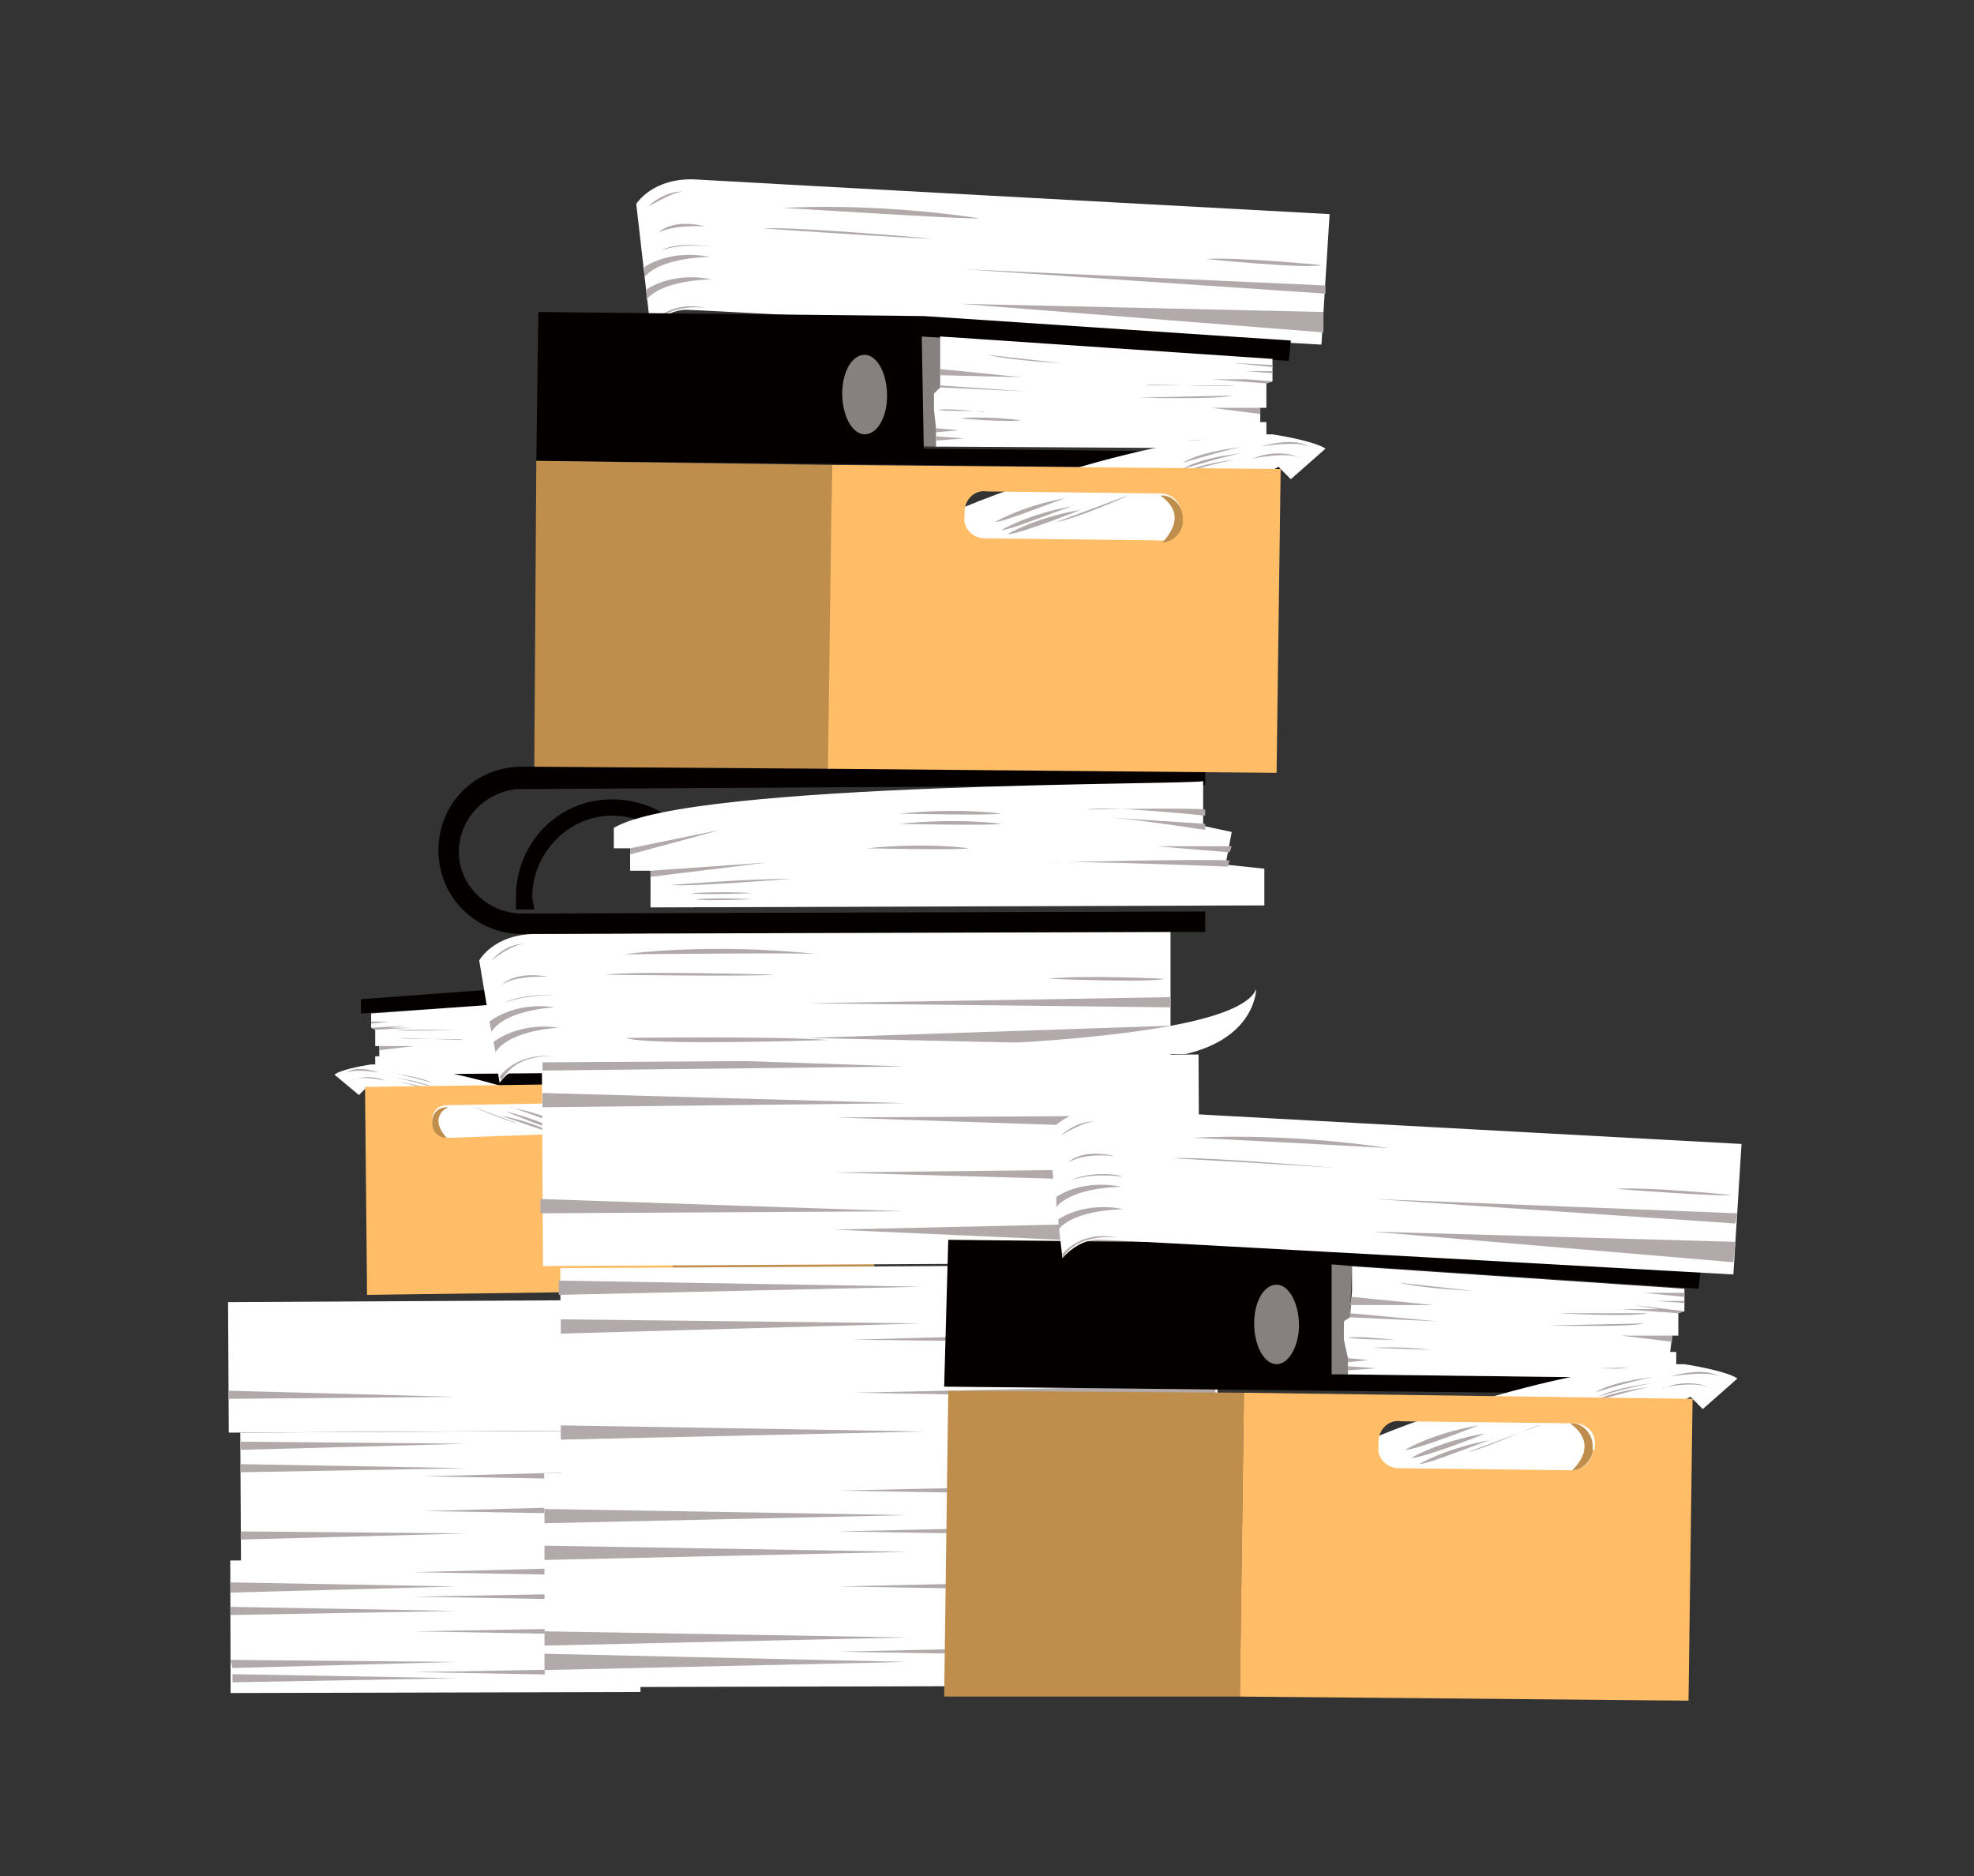 <?xml version="1.0" encoding="utf-8"?>
<!-- Generator: Adobe Illustrator 19.2.0, SVG Export Plug-In . SVG Version: 6.00 Build 0)  -->
<svg version="1.1" id="Layer" xmlns="http://www.w3.org/2000/svg" xmlns:xlink="http://www.w3.org/1999/xlink" x="0px" y="0px"
	 viewBox="0 0 96.8 92" style="enable-background:new 0 0 96.8 92;" xml:space="preserve">
<rect x="0" y="0" width="96.8" height="92" fill="#333333" stroke="none"/>
<style type="text/css">
	.st0{fill:#FCF5EA;}
	.st1{fill:#FFC484;}
	.st2{fill:#040404;}
	.st3{fill:#C9C4BD;}
	.st4{fill:#D9731A;}
	.st5{fill:#0C3744;}
	.st6{fill:#CC7737;}
	.st7{fill:#1E289E;}
	.st8{fill:#686868;}
	.st9{fill:#FFFFFF;}
	.st10{clip-path:url(#SVGID_2_);fill:#CCCCCC;}
	.st11{fill:#D8613D;}
	.st12{fill:#F1E9D4;}
	.st13{fill:#F26F41;}
	.st14{fill:#D3CCBA;}
	.st15{fill:#868080;}
	.st16{fill:#050000;}
	.st17{fill:#B2AAAA;}
	.st18{fill:#BF8E4D;}
	.st19{fill:#FFBD67;}
	.st20{fill:#FFAA00;}
	.st21{fill:#594A42;}
	.st22{fill:#BE1E2D;}
	.st23{fill:#054159;}
	.st24{fill:#0B100F;}
	.st25{fill:#F5EDE0;}
	.st26{fill:#1E3B5B;}
	.st27{fill:#DC564A;}
	.st28{fill-rule:evenodd;clip-rule:evenodd;fill:#FFFFFF;}
	.st29{fill-rule:evenodd;clip-rule:evenodd;fill:#727574;}
	.st30{fill-rule:evenodd;clip-rule:evenodd;fill:#F1EDE6;}
	.st31{fill-rule:evenodd;clip-rule:evenodd;fill:#454545;}
	.st32{fill-rule:evenodd;clip-rule:evenodd;fill:#DC564A;}
	.st33{fill-rule:evenodd;clip-rule:evenodd;fill:#1E3B5B;}
	.st34{fill-rule:evenodd;clip-rule:evenodd;fill:#639C0D;}
	.st35{fill:#242424;}
	.st36{fill:#E2DCD3;}
	.st37{fill:#48545C;}
	.st38{fill:#878E8B;}
	.st39{fill:#363F44;}
	.st40{fill:#414042;}
	.st41{fill:#FEA07C;}
	.st42{fill:#C2684A;}
</style>
<g>
	<g>
		<g>
			<polygon class="st15" points="29.4,52.6 32.9,52.5 32.9,48.9 29.9,48.9 29.3,48.9 29.3,50.6 29.3,52.6 			"/>
			<path class="st16" d="M30,52.6l-12.3,0.1l0,0.6l12.4-0.1v0L42.9,53L42.8,48l-12.9,0.1v0L17.7,49l0,0.7l12.2-0.8L30,52.6z
				 M31,50.9c0-0.7,0.3-1.3,0.7-1.3c0.4,0,0.8,0.6,0.8,1.3c0,0.7-0.3,1.3-0.7,1.3C31.4,52.2,31,51.6,31,50.9z"/>
			<polygon class="st9" points="29.3,49.8 29.3,50.6 29.5,50.8 29.5,51.4 29.4,52 29.4,52.6 18.4,52.7 18.4,51.8 18.6,51.8 
				18.6,51.3 18.4,51.3 18.4,50.5 18.2,50.4 18.2,49.7 29.3,48.9 			"/>
			<polygon class="st17" points="29.3,50.6 26.4,50.8 29.3,50.5 			"/>
			<polygon class="st17" points="29.3,50 26.6,50.3 29.3,50.2 			"/>
			<path class="st17" d="M27.7,49.5c0,0-2.5,0.2-2.5,0.2S26.8,49.7,27.7,49.5z"/>
			<polygon class="st17" points="29.4,52 28.7,52.1 29.4,52.1 			"/>
			<polygon class="st17" points="29.4,52.3 28.5,52.3 29.4,52.4 			"/>
			<path class="st17" d="M29.4,51.4c0,0-0.2-0.1-1.5,0C27.8,51.4,29.1,51.4,29.4,51.4z"/>
			<path class="st17" d="M28.6,51.7c0,0-0.9-0.1-2,0.1C26.6,51.7,28.3,51.7,28.6,51.7z"/>
			<polygon class="st17" points="18.6,51.3 20.3,51.3 18.6,51.5 			"/>
			<polygon class="st17" points="18.4,52.3 21,52.4 18.4,52.4 			"/>
			<path class="st17" d="M19.4,50.5l3,0C22.4,50.5,20,50.6,19.4,50.5z"/>
			<path class="st17" d="M19.6,50.9l3.1,0.1C22.7,50.9,20,51,19.6,50.9z"/>
			<polygon class="st17" points="18.4,50.5 20.2,50.4 19.1,50.4 19.9,50.3 18.2,50.4 			"/>
			<polygon class="st17" points="18.2,49.9 19.5,49.8 18.2,49.9 			"/>
			<polygon class="st17" points="18.2,50.1 19.1,50.1 18.2,50.2 			"/>
		</g>
		<g>
			<g>
				<path class="st9" d="M29.1,54.9c0-0.1-6.5-2.8-10.9-2.7c0,0-1.4,0.2-1.8,0.5l1.2,1l0.4-0.4c0,0,3.2,1.5,3.9,2.8l6.5,0.2
					C28.4,56.3,29.1,55.5,29.1,54.9z"/>
				<path class="st17" d="M27.5,55.1c0,0-0.9-0.5-2.5-0.8C25,54.2,27.1,55.1,27.5,55.1z"/>
				<path class="st17" d="M27.3,55.4c0,0-0.9-0.5-2.5-0.9C24.8,54.5,26.9,55.4,27.3,55.4z"/>
				<path class="st17" d="M27,55.5c0,0-0.9-0.5-2.5-0.8C24.6,54.7,26.7,55.5,27,55.5z"/>
				<path class="st17" d="M25.4,55.1L23,54.2C23,54.2,24.9,55,25.4,55.1z"/>
				<path class="st17" d="M17.2,53c0,0,0.8-0.4,1.7,0C18.9,53,17.7,52.7,17.2,53z"/>
				<path class="st17" d="M17,52.6c0,0,0.4-0.4,1.6,0C18.6,52.6,17.4,52.4,17,52.6z"/>
				<path class="st17" d="M19.1,52.6c0,0,1.5,0.2,2.1,0.5C21.2,53.1,19.4,52.6,19.1,52.6z"/>
				<path class="st17" d="M19.1,52.8c0,0,1.5,0.2,2.1,0.5C21.2,53.3,19.4,52.8,19.1,52.8z"/>
				<path class="st17" d="M19.2,53c0,0,1.5,0.2,2.1,0.5C21.3,53.5,19.5,53,19.2,53z"/>
			</g>
			<polygon class="st18" points="33,63.3 42.9,63.3 42.7,53.1 32.9,53.2 			"/>
			<path class="st19" d="M17.9,53.3L18,63.5l15-0.2l-0.1-10.2L17.9,53.3z M21.2,54.9c0-0.4,0.3-0.7,0.7-0.7l5.8-0.1
				c0.4,0,0.7,0.3,0.7,0.7l0,0.1c0,0.4-0.3,0.7-0.7,0.7L22,55.8c-0.4,0-0.7-0.3-0.7-0.7V54.9z"/>
			<path class="st18" d="M21.9,55.8c-0.4,0-0.7-0.3-0.7-0.7v-0.1c0-0.4,0.3-0.7,0.7-0.7H22C21.7,54.4,21.1,54.9,21.9,55.8z"/>
		</g>
	</g>
	<g>
		<polygon class="st17" points="23.3,75.9 12.2,76 12.2,75.6 		"/>
		<g>
			
				<rect x="11.8" y="70.2" transform="matrix(1 -5.546777e-03 5.546777e-03 1 -0.407 0.122)" class="st9" width="20.1" height="6.4"/>
			<polygon class="st17" points="22.9,70.8 11.8,71.1 11.8,70.7 			"/>
			<polygon class="st17" points="22.9,72 11.8,72.2 11.8,71.8 			"/>
			<polygon class="st17" points="22.9,75.2 11.8,75.5 11.8,75.1 			"/>
			<polygon class="st17" points="20.8,74.1 31.9,74.3 31.9,73.8 			"/>
			<polygon class="st17" points="20.8,72.4 31.9,72.6 31.9,72.1 			"/>
		</g>
		
			<rect x="11.2" y="63.8" transform="matrix(1 -5.446835e-03 5.446835e-03 1 -0.364 0.117)" class="st9" width="20.1" height="6.4"/>
		<polygon class="st17" points="22.3,68.5 11.2,68.6 11.2,68.2 		"/>
		<g>
			
				<rect x="11.3" y="76.5" transform="matrix(1 -2.531587e-03 2.531587e-03 1 -0.202 5.437934e-02)" class="st9" width="20.1" height="6.5"/>
			<polygon class="st17" points="22.4,77.8 11.3,78.1 11.3,77.6 			"/>
			<polygon class="st17" points="22.4,79 11.3,79.2 11.3,78.8 			"/>
			<polygon class="st17" points="22.4,81.5 11.4,81.8 11.3,81.4 			"/>
			<polygon class="st17" points="22.4,82.3 11.4,82.5 11.4,82.1 			"/>
			<polygon class="st17" points="20.3,82 31.4,82.2 31.4,81.8 			"/>
			<polygon class="st17" points="20.3,80 31.4,80.2 31.4,79.8 			"/>
			<polygon class="st17" points="20.3,78.3 31.4,78.5 31.4,78.1 			"/>
			<polygon class="st17" points="20.3,77.1 31.4,77.3 31.4,76.8 			"/>
		</g>
	</g>
	<polygon class="st17" points="45.9,71.3 28.1,71.5 28.1,70.8 	"/>
	<g>
		
			<rect x="27.5" y="62.1" transform="matrix(1 -5.529004e-03 5.529004e-03 1 -0.371 0.242)" class="st9" width="32.2" height="10.2"/>
		<polygon class="st17" points="45.2,63.1 27.4,63.5 27.4,62.8 		"/>
		<polygon class="st17" points="45.2,64.9 27.5,65.4 27.5,64.7 		"/>
		<polygon class="st17" points="45.3,70.2 27.5,70.6 27.5,69.9 		"/>
		<polygon class="st17" points="41.9,68.3 59.6,68.6 59.6,67.9 		"/>
		<polygon class="st17" points="41.8,65.7 59.6,65.9 59.6,65.2 		"/>
	</g>
	
		<rect x="26.6" y="51.8" transform="matrix(1 -5.466472e-03 5.466472e-03 1 -0.311 0.234)" class="st9" width="32.2" height="10.2"/>
	<polygon class="st17" points="44.4,52.3 26.6,52.5 26.6,51.7 	"/>
	<polygon class="st17" points="44.4,54.1 26.6,54.3 26.6,53.6 	"/>
	<polygon class="st17" points="44.3,59.4 26.5,59.5 26.5,58.8 	"/>
	<polygon class="st17" points="40.9,57.5 58.7,58 58.7,57.3 	"/>
	<polygon class="st17" points="40.9,60.3 58.7,61.1 58.7,59.9 	"/>
	<polygon class="st17" points="41,54.8 58.7,55.4 58.8,54.7 	"/>
	<g>
		
			<rect x="26.7" y="72.2" transform="matrix(1 -2.552995e-03 2.552995e-03 1 -0.198 0.11)" class="st9" width="32.2" height="10.5"/>
		<polygon class="st17" points="44.5,74.3 26.7,74.7 26.7,74 		"/>
		<polygon class="st17" points="44.5,76.1 26.7,76.5 26.7,75.8 		"/>
		<polygon class="st17" points="44.5,80.3 26.7,80.7 26.7,80 		"/>
		<polygon class="st17" points="44.5,81.5 26.7,81.9 26.7,81.1 		"/>
		<polygon class="st17" points="41.1,81 58.9,81.3 58.9,80.6 		"/>
		<polygon class="st17" points="41.1,77.8 58.9,78.1 58.9,77.4 		"/>
		<polygon class="st17" points="41.1,75.1 58.9,75.4 58.9,74.7 		"/>
		<polygon class="st17" points="41.1,73.1 58.9,73.4 58.9,72.7 		"/>
	</g>
	<g>
		<g>
			<path class="st9" d="M57.4,51.9c0,0-30.3,0.2-31.1,0.2c-1.1,0-1.8,1-1.8,1l-1-6c0,0,0.7-1.3,2.8-1.3c1.6,0,31.1-0.2,31.1-0.2
				L57.4,51.9z"/>
			<polygon class="st17" points="39.6,50.9 57.4,51.3 57.4,50.3 			"/>
			<polygon class="st17" points="39.6,49.2 57.4,49.4 57.4,48.9 			"/>
			<path class="st17" d="M24.2,51.1c0,0,1.2-1,3.2-0.7c0,0-2.4,0.1-3.1,1.2L24.2,51.1z"/>
			<path class="st17" d="M24,50.1c0,0,1.2-1,3.2-0.7c0,0-2.4,0.1-3.1,1.2L24,50.1z"/>
			<path class="st17" d="M24.7,49.2c0,0,0.8-0.4,2.5-0.4C27.2,48.8,25.6,48.7,24.7,49.2z"/>
			<path class="st17" d="M24.5,52.8c0,0,0.8-1.2,2.7-1c0,0-1.9-0.2-2.6,1.2L24.5,52.8z"/>
			<path class="st17" d="M24.6,48.3c0,0,0.6-0.7,2.3-0.4C26.9,47.9,25.3,47.8,24.6,48.3z"/>
			<path class="st17" d="M25.7,46.3c0,0-0.8-0.1-1.6,0.8C24.1,47.1,25.1,46.3,25.7,46.3z"/>
			<path class="st17" d="M57.1,48c0,0-4-0.2-5.7,0C51.4,48,56.5,48.2,57.1,48z"/>
			<path class="st17" d="M30.6,46.8c0,0,4.1-0.6,9.6,0C40.2,46.7,30.9,46.8,30.6,46.8z"/>
			<path class="st17" d="M38,47.8c0,0-6.8-0.2-8.3,0C29.6,47.8,36.9,47.9,38,47.8z"/>
		</g>
		<path class="st9" d="M32.4,51.4c0,0,27.8,0.7,29.2-2.9c0,0,0,2.4-3.5,3.2L32.4,51.4z"/>
	</g>
	<path class="st17" d="M30.7,50.9c0,0,7.2-0.1,9.9,0.1C40.7,51,31.7,51.3,30.7,50.9z"/>
	<g>
		<path class="st16" d="M59.1,38.5l0-1l-33.5,0.1v0c-2.3,0-4.1,1.8-4.1,4.1c0,2.2,1.7,4,3.9,4.1l0,0l33.7-0.1l0-1l-33.5,0.1v0
			c-1.7,0-3.1-1.4-3.1-3c0-1.6,1.2-2.9,2.8-3.1l0,0L59.1,38.5z"/>
		<path class="st16" d="M26.2,44.6c0-0.2-0.1-0.4-0.1-0.6c0-2.2,1.8-4,3.9-4c2.2,0,4,1.8,4,3.9c0,0.2,0,0.4,0,0.6l0.8,0
			c0-0.2,0-0.4,0-0.6c0-2.6-2.1-4.7-4.8-4.7c-2.6,0-4.7,2.1-4.7,4.8c0,0.2,0,0.4,0,0.6H26.2z"/>
		<path class="st9" d="M30.1,40.6l0,1l0.8,0l0,1.1l1,0l0,1.8l30.1-0.1l0-1.8l-1.9-0.2l0.3-1.6l-1.4-0.3l0-2.2
			C59.1,38.5,33.9,38.3,30.1,40.6z"/>
		<polygon class="st17" points="31.9,42.7 37.6,42.3 31.9,43 		"/>
		<path class="st17" d="M32.9,43.4c0,0,3.5-0.3,5.9-0.3C38.7,43.1,33.8,43.5,32.9,43.4z"/>
		<path class="st17" d="M35.3,40.7l-4.4,0.9v0.3C30.9,41.9,35,40.8,35.3,40.7z"/>
		<path class="st17" d="M33.9,43.8c0,0,1.6-0.1,3,0C37,43.8,34.3,43.9,33.9,43.8z"/>
		<path class="st17" d="M34.1,44.1c0,0,1.2-0.1,2.8,0C36.9,44.1,34.4,44.2,34.1,44.1z"/>
		<path class="st17" d="M59.1,40.7c0,0-3.2-0.5-4.6-0.6l4.6,0.3V40.7z"/>
		<path class="st17" d="M59.1,40c0,0-4.7-0.5-5.8-0.3c0,0,5.1-0.1,5.8,0V40z"/>
		<path class="st17" d="M60.2,42.5c0,0-7.1-0.3-8.8-0.2c0,0,7.8-0.2,8.9-0.1L60.2,42.5z"/>
		<polygon class="st17" points="60.4,41.5 56.7,41.5 60.3,41.8 		"/>
		<path class="st17" d="M49.1,40.4c0,0-2-0.3-5,0C44.1,40.4,48.5,40.5,49.1,40.4z"/>
		<path class="st17" d="M49.1,39.9c0,0-2-0.3-5,0C44.1,39.9,48.5,40,49.1,39.9z"/>
		<path class="st17" d="M47.5,41.6c0,0-2-0.3-5,0C42.5,41.6,47,41.7,47.5,41.6z"/>
	</g>
	<g>
		<path class="st9" d="M64.8,16.9c0,0-30.2-1.7-31-1.7c-1.1-0.1-1.9,0.9-1.9,0.9l-0.7-6.1c0,0,0.8-1.3,2.9-1.2
			c1.6,0.1,31.1,1.7,31.1,1.7L64.8,16.9z"/>
		<polygon class="st17" points="47.1,14.9 64.9,16.3 64.9,15.3 		"/>
		<polygon class="st17" points="47.2,13.2 65,14.4 65,14 		"/>
		<path class="st17" d="M31.7,14.2c0,0,1.2-0.9,3.2-0.5c0,0-2.4,0-3.2,1L31.7,14.2z"/>
		<path class="st17" d="M31.6,13.1c0,0,1.2-0.9,3.2-0.5c0,0-2.4,0-3.2,1L31.6,13.1z"/>
		<path class="st17" d="M32.4,12.3c0,0,0.8-0.4,2.5-0.2C34.9,12.1,33.2,11.8,32.4,12.3z"/>
		<path class="st17" d="M31.9,15.9c0,0,0.9-1.2,2.7-0.8c0,0-1.9-0.3-2.7,1L31.9,15.9z"/>
		<path class="st17" d="M32.3,11.4c0,0,0.6-0.7,2.3-0.3C34.6,11.1,33.1,11,32.3,11.4z"/>
		<path class="st17" d="M33.5,9.4c0,0-0.8-0.1-1.7,0.7C31.9,10.1,33,9.4,33.5,9.4z"/>
		<path class="st17" d="M64.8,13c0,0-4-0.4-5.7-0.3C59.1,12.7,64.1,13.2,64.8,13z"/>
		<path class="st17" d="M38.4,10.2c0,0,4.2-0.3,9.6,0.5C47.9,10.8,38.7,10.2,38.4,10.2z"/>
		<path class="st17" d="M45.7,11.7c0,0-6.8-0.6-8.3-0.5C37.4,11.2,44.6,11.7,45.7,11.7z"/>
	</g>
	<g>
		<g>
			<polygon class="st15" points="45.9,21.9 40.8,21.8 40.9,16.5 45.2,16.5 46.1,16.5 46.1,19 46.1,21.9 			"/>
			<path class="st16" d="M45.2,16.5l18,1.2l0.1-1l-18-1.2v0l-18.9-0.2l-0.1,7.3l18.8,0.2v0l18.2,0.2l0-0.8l-18-0.2L45.2,16.5z
				 M42.4,21.3c-0.6,0-1.1-0.9-1.1-2c0-1.1,0.5-1.9,1.1-1.9c0.6,0,1.1,0.9,1.1,2C43.5,20.5,43,21.3,42.4,21.3z"/>
			<polygon class="st9" points="46.1,17.7 46.1,19 45.8,19.3 45.8,20.1 45.9,21 45.9,21.9 62.1,22 62.1,20.7 61.8,20.7 61.8,20 
				62.1,20 62.1,18.8 62.4,18.7 62.4,17.6 46.1,16.5 			"/>
			<polygon class="st17" points="46.1,19 50.4,19.2 46.1,18.9 			"/>
			<polygon class="st17" points="46.1,18.1 50.1,18.5 46.1,18.4 			"/>
			<path class="st17" d="M48.4,17.4c0,0,3.6,0.4,3.6,0.4S49.7,17.7,48.4,17.4z"/>
			<polygon class="st17" points="45.9,21 47,21.1 45.9,21.2 			"/>
			<polygon class="st17" points="45.9,21.4 47.3,21.5 45.9,21.6 			"/>
			<path class="st17" d="M46,20.1c0,0,0.3-0.1,2.3,0.1C48.2,20.1,46.4,20.2,46,20.1z"/>
			<path class="st17" d="M47.1,20.5c0,0,1.3-0.1,2.9,0.1C50,20.7,47.6,20.6,47.1,20.5z"/>
			<polygon class="st17" points="61.8,20 59.4,20 61.8,20.3 			"/>
			<polygon class="st17" points="62.1,21.4 58.2,21.6 62.1,21.6 			"/>
			<path class="st17" d="M60.6,18.9l-4.4,0C56.2,18.8,59.7,19,60.6,18.9z"/>
			<path class="st17" d="M60.4,19.4l-4.6,0.1C55.8,19.5,59.8,19.6,60.4,19.4z"/>
			<polygon class="st17" points="62.1,18.8 59.4,18.6 61.1,18.6 59.9,18.5 62.4,18.7 			"/>
			<polygon class="st17" points="62.4,17.9 60.4,17.8 62.4,18 			"/>
			<polygon class="st17" points="62.4,18.2 61.1,18.2 62.4,18.3 			"/>
		</g>
		<g>
			<g>
				<path class="st9" d="M46.4,25.3c0-0.2,9.6-4.1,16-4c0,0,2,0.3,2.6,0.7l-1.7,1.5l-0.6-0.6c0,0-4.6,2.2-5.7,4.1l-9.6,0.4
					C47.5,27.4,46.4,26.1,46.4,25.3z"/>
				<path class="st17" d="M48.8,25.6c0,0,1.3-0.8,3.6-1.2C52.4,24.3,49.3,25.6,48.8,25.6z"/>
				<path class="st17" d="M49.1,26c0,0,1.3-0.8,3.6-1.2C52.7,24.7,49.6,26,49.1,26z"/>
				<path class="st17" d="M49.4,26.2c0,0,1.3-0.8,3.6-1.2C53,25,50,26.2,49.4,26.2z"/>
				<path class="st17" d="M51.8,25.6l3.5-1.3C55.4,24.3,52.6,25.5,51.8,25.6z"/>
				<path class="st17" d="M63.9,22.5c0,0-1.1-0.6-2.5,0C61.3,22.5,63.2,22.1,63.9,22.5z"/>
				<path class="st17" d="M64.2,21.9c0,0-0.6-0.5-2.4,0C61.8,21.9,63.6,21.6,64.2,21.9z"/>
				<path class="st17" d="M61.1,21.9c0,0-2.2,0.2-3.1,0.8C58,22.7,60.6,21.9,61.1,21.9z"/>
				<path class="st17" d="M61.1,22.2c0,0-2.2,0.2-3.1,0.8C58,23,60.6,22.2,61.1,22.2z"/>
				<path class="st17" d="M60.9,22.5c0,0-2.2,0.2-3.1,0.8C57.8,23.2,60.4,22.5,60.9,22.5z"/>
			</g>
			<polygon class="st18" points="40.7,37.7 26.2,37.6 26.3,22.6 40.8,22.8 			"/>
			<path class="st19" d="M40.8,22.8l-0.2,14.9l22,0.2L62.8,23L40.8,22.8z M57.9,25.5c0,0.6-0.5,1.1-1.1,1l-8.5-0.1
				c-0.6,0-1.1-0.5-1-1.1l0-0.2c0-0.6,0.5-1.1,1.1-1l8.5,0.1c0.6,0,1.1,0.5,1,1.1V25.5z"/>
			<path class="st18" d="M57,26.6c0.5,0,1-0.5,1-1v-0.2c0-0.6-0.5-1.1-1-1.1l-0.1,0C57.3,24.6,58.2,25.3,57,26.6z"/>
		</g>
	</g>
	<g>
		<g>
			<polygon class="st15" points="66.1,67.4 61,67.4 61,62 65.3,62 66.3,62.1 66.2,64.6 66.2,67.4 			"/>
			<path class="st16" d="M65.3,62l18,1.2l0.1-1l-18-1.2v0l-18.9-0.2L46.3,68l18.8,0.2v0l18.2,0.2l0-0.8l-18-0.2L65.3,62z M62.6,66.9
				c-0.6,0-1.1-0.9-1.1-2c0-1.1,0.5-1.9,1.1-1.9c0.6,0,1.1,0.9,1.1,2C63.7,66,63.2,66.9,62.6,66.9z"/>
			<polygon class="st9" points="66.3,63.3 66.2,64.6 65.9,64.8 65.9,65.7 66.1,66.6 66.1,67.4 82.2,67.6 82.2,66.3 81.9,66.3 
				82,65.5 82.3,65.5 82.3,64.4 82.6,64.3 82.6,63.2 66.3,62.1 			"/>
			<polygon class="st17" points="66.2,64.6 70.5,64.8 66.2,64.4 			"/>
			<polygon class="st17" points="66.3,63.6 70.3,64 66.2,64 			"/>
			<path class="st17" d="M68.6,62.9c0,0,3.6,0.4,3.6,0.4S69.8,63.2,68.6,62.9z"/>
			<polygon class="st17" points="66.1,66.6 67.1,66.7 66.1,66.8 			"/>
			<polygon class="st17" points="66.1,67 67.5,67.1 66.1,67.2 			"/>
			<path class="st17" d="M66.1,65.6c0,0,0.3-0.1,2.3,0.1C68.4,65.7,66.6,65.7,66.1,65.6z"/>
			<path class="st17" d="M67.3,66.1c0,0,1.3-0.1,2.9,0.1C70.1,66.2,67.7,66.1,67.3,66.1z"/>
			<polygon class="st17" points="82,65.5 79.5,65.5 82,65.8 			"/>
			<polygon class="st17" points="82.2,67 78.4,67.1 82.2,67.2 			"/>
			<path class="st17" d="M80.8,64.4l-4.4,0C76.4,64.4,79.9,64.6,80.8,64.4z"/>
			<path class="st17" d="M80.6,64.9L75.9,65C75.9,65,80,65.1,80.6,64.9z"/>
			<polygon class="st17" points="82.3,64.4 79.5,64.2 81.3,64.2 80.1,64 82.6,64.3 			"/>
			<polygon class="st17" points="82.6,63.4 80.6,63.4 82.6,63.6 			"/>
			<polygon class="st17" points="82.6,63.8 81.2,63.8 82.6,63.9 			"/>
		</g>
		<g>
			<path class="st9" d="M85,62.5c0,0-30.2-1.7-31-1.7c-1.1-0.1-1.9,0.9-1.9,0.9l-0.7-6.1c0,0,0.8-1.3,2.9-1.2
				c1.6,0.1,31.1,1.7,31.1,1.7L85,62.5z"/>
			<polygon class="st17" points="67.3,60.4 85,61.9 85.1,60.9 			"/>
			<polygon class="st17" points="67.4,58.8 85.1,60 85.2,59.5 			"/>
			<path class="st17" d="M51.9,59.8c0,0,1.2-0.9,3.2-0.5c0,0-2.4,0-3.2,1L51.9,59.8z"/>
			<path class="st17" d="M51.8,58.7c0,0,1.2-0.9,3.2-0.5c0,0-2.4,0-3.2,1L51.8,58.7z"/>
			<path class="st17" d="M52.5,57.9c0,0,0.8-0.4,2.5-0.2C55,57.6,53.4,57.4,52.5,57.9z"/>
			<path class="st17" d="M52.1,61.5c0,0,0.9-1.2,2.7-0.8c0,0-1.9-0.3-2.7,1L52.1,61.5z"/>
			<path class="st17" d="M52.4,57c0,0,0.6-0.7,2.3-0.3C54.7,56.7,53.2,56.5,52.4,57z"/>
			<path class="st17" d="M53.7,55c0,0-0.8-0.1-1.7,0.7C52,55.7,53.1,55,53.7,55z"/>
			<path class="st17" d="M84.9,58.6c0,0-4-0.4-5.7-0.3C79.2,58.3,84.3,58.7,84.9,58.6z"/>
			<path class="st17" d="M58.5,55.8c0,0,4.2-0.3,9.6,0.5C68.1,56.3,58.9,55.8,58.5,55.8z"/>
			<path class="st17" d="M65.8,57.3c0,0-6.8-0.6-8.3-0.5C57.5,56.8,64.7,57.2,65.8,57.3z"/>
		</g>
		<g>
			<g>
				<path class="st9" d="M66.6,70.9c0-0.2,9.6-4.1,16-4c0,0,2,0.3,2.6,0.7l-1.7,1.5l-0.6-0.6c0,0-4.6,2.2-5.7,4.1L67.6,73
					C67.6,73,66.6,71.7,66.6,70.9z"/>
				<path class="st17" d="M68.9,71.1c0,0,1.3-0.8,3.6-1.2C72.5,69.9,69.5,71.1,68.9,71.1z"/>
				<path class="st17" d="M69.2,71.5c0,0,1.3-0.8,3.6-1.2C72.9,70.3,69.8,71.5,69.2,71.5z"/>
				<path class="st17" d="M69.6,71.8c0,0,1.3-0.8,3.6-1.2C73.2,70.5,70.1,71.8,69.6,71.8z"/>
				<path class="st17" d="M72,71.2l3.5-1.3C75.5,69.8,72.7,71.1,72,71.2z"/>
				<path class="st17" d="M84,68.1c0,0-1.1-0.6-2.5,0C81.5,68,83.3,67.7,84,68.1z"/>
				<path class="st17" d="M84.3,67.5c0,0-0.6-0.5-2.4,0C82,67.5,83.7,67.2,84.3,67.5z"/>
				<path class="st17" d="M81.3,67.5c0,0-2.2,0.2-3.1,0.8C78.1,68.3,80.8,67.5,81.3,67.5z"/>
				<path class="st17" d="M81.3,67.8c0,0-2.2,0.2-3.1,0.8C78.1,68.5,80.8,67.8,81.3,67.8z"/>
				<path class="st17" d="M81.1,68c0,0-2.2,0.2-3.1,0.8C77.9,68.8,80.6,68,81.1,68z"/>
			</g>
			<polygon class="st18" points="60.8,83.2 46.3,83.2 46.5,68.2 61,68.3 			"/>
			<path class="st19" d="M61,68.3l-0.2,14.9l22,0.2L83,68.6L61,68.3z M78.1,71.1c0,0.6-0.5,1-1.1,1L68.6,72c-0.6,0-1.1-0.5-1-1.1
				l0-0.2c0-0.6,0.5-1.1,1.1-1l8.5,0.1c0.6,0,1.1,0.5,1,1.1V71.1z"/>
			<path class="st18" d="M77.1,72.1c0.5,0,1-0.5,1-1v-0.2c0-0.6-0.5-1.1-1-1.1l-0.1,0C77.4,70.1,78.3,70.9,77.1,72.1z"/>
		</g>
	</g>
</g>
</svg>
